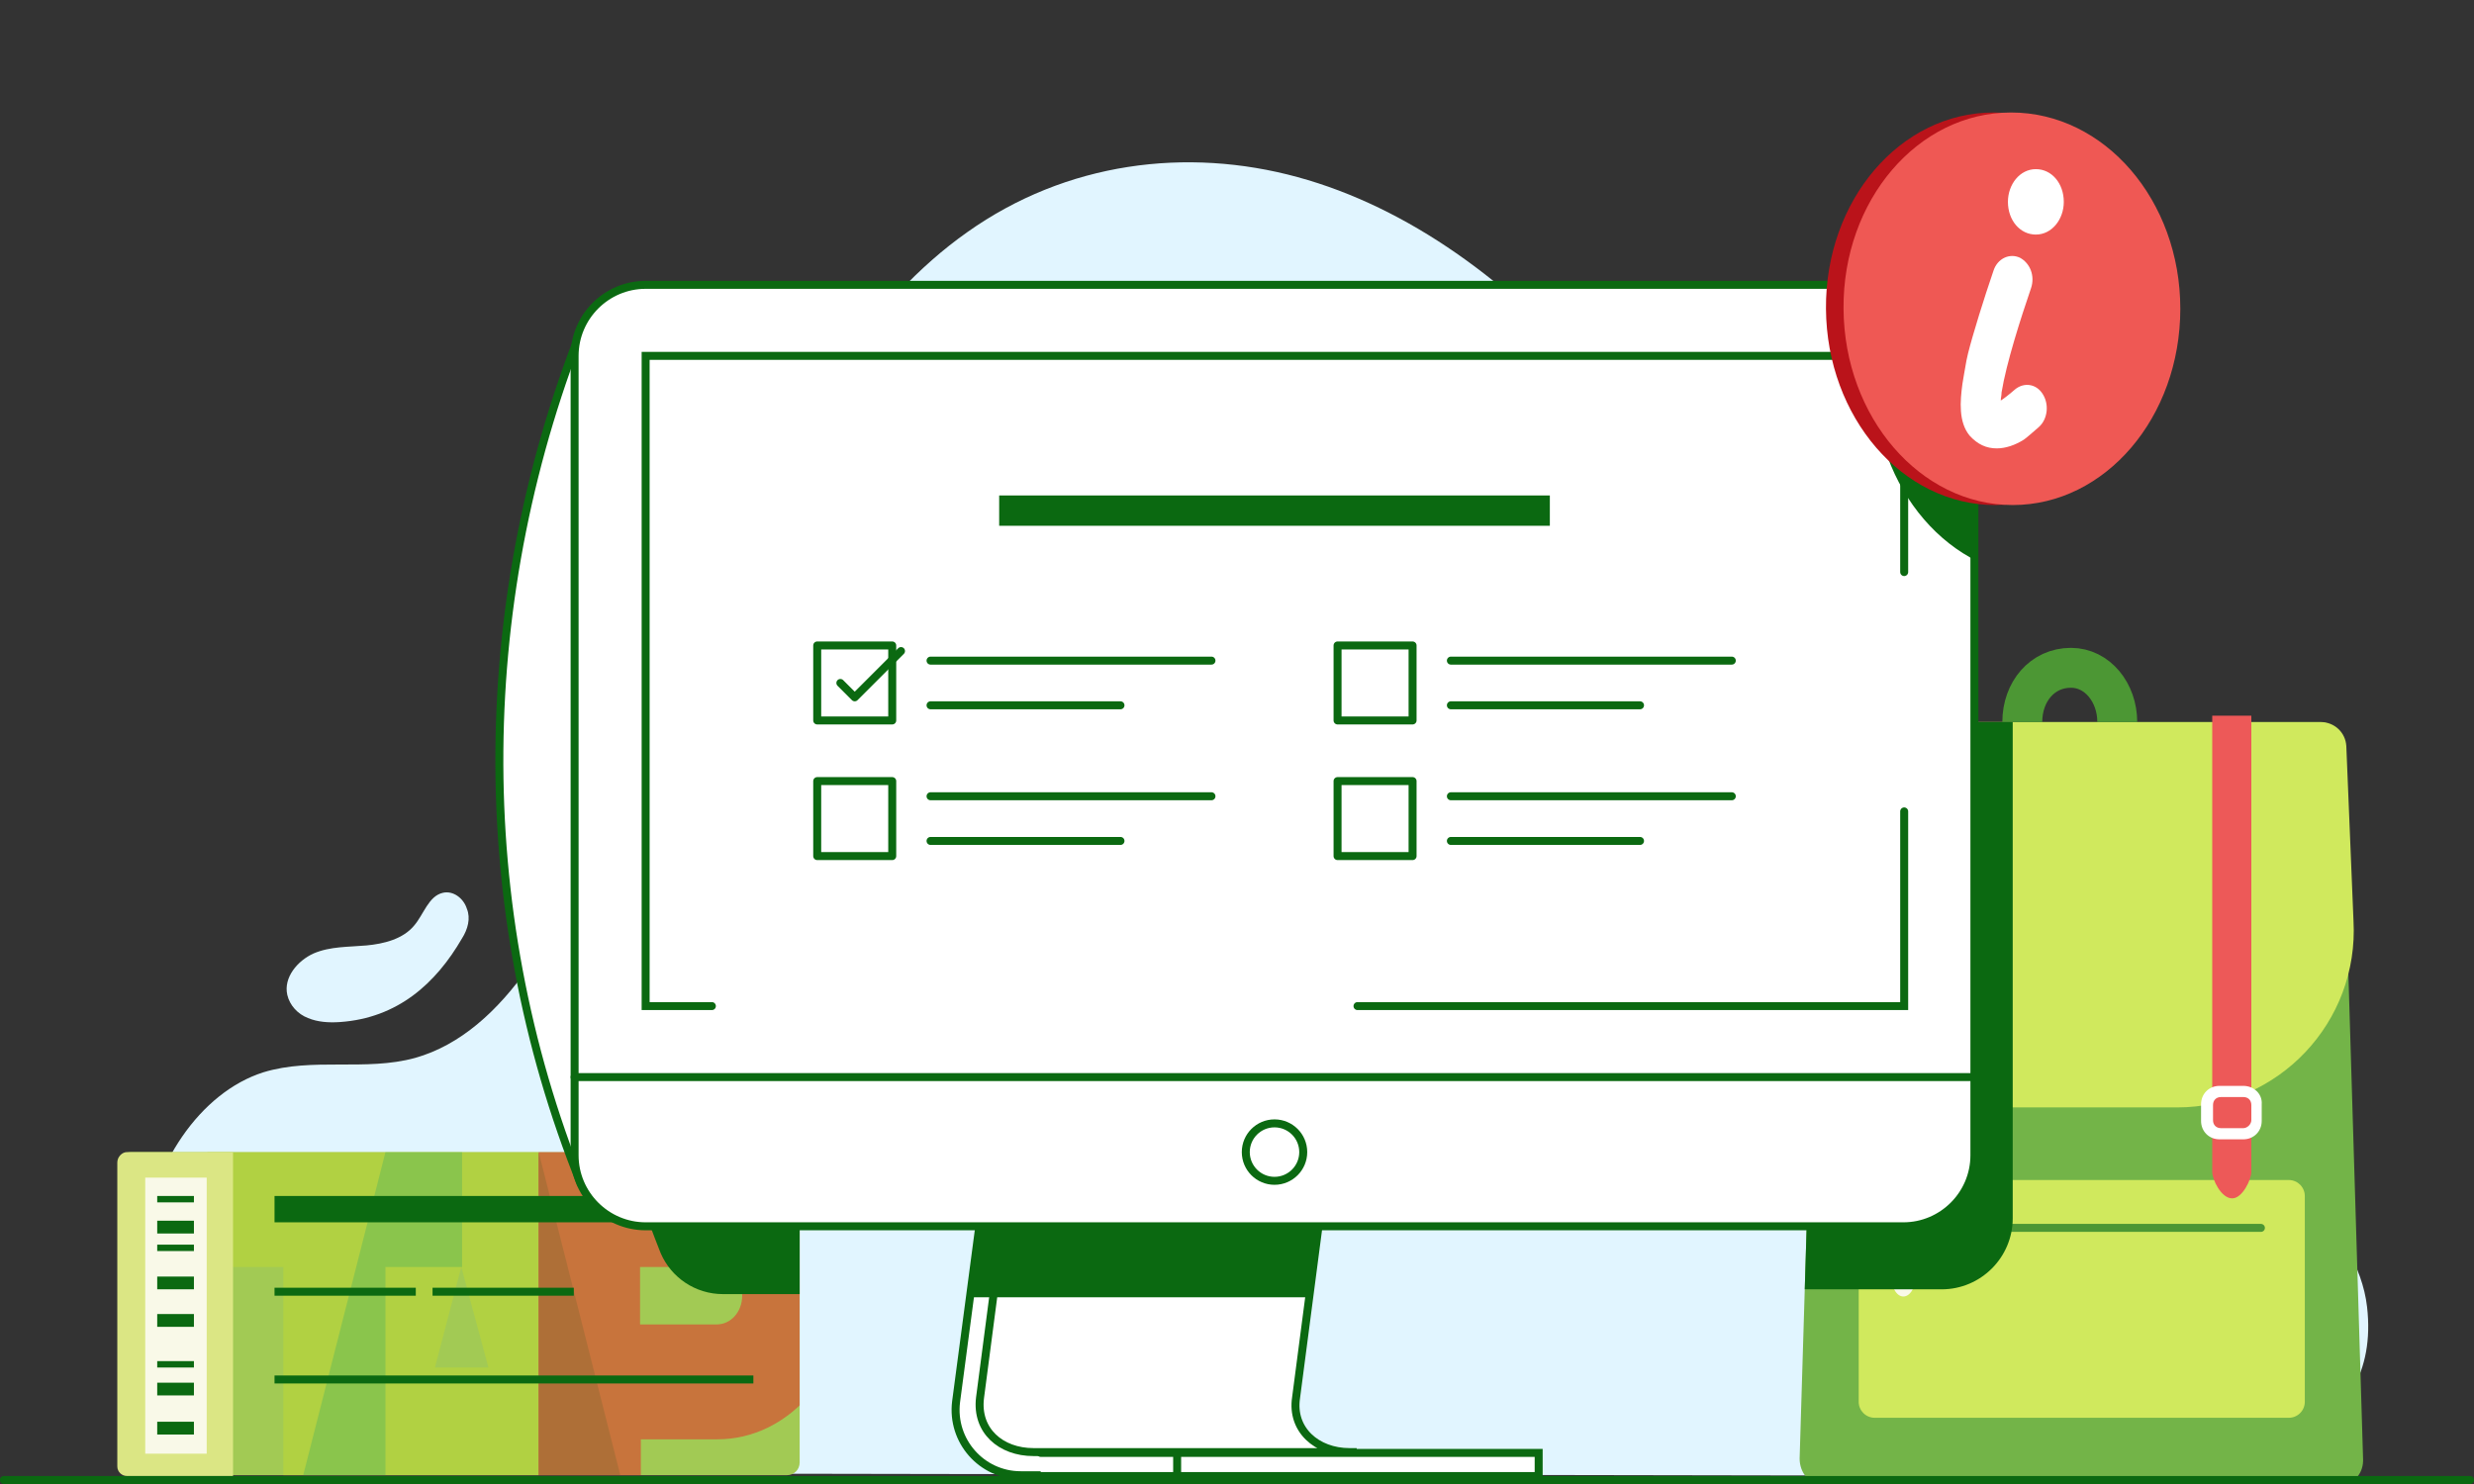 <?xml version="1.0" encoding="utf-8"?>
<!-- Generator: Adobe Illustrator 22.0.1, SVG Export Plug-In . SVG Version: 6.00 Build 0)  -->
<svg version="1.1" xmlns="http://www.w3.org/2000/svg" xmlns:xlink="http://www.w3.org/1999/xlink" x="0px" y="0px" width="310px"
	 height="186px" viewBox="0 0 310 186" style="enable-background:new 0 0 310 186;" xml:space="preserve">
<rect x="0" y="0" width="310" height="186" fill="#333333" stroke="none"/>
<style type="text/css">
	.st0{fill:none;}
	.st1{fill:#E1F5FF;}
	.st2{fill:#ED5958;}
	.st3{fill:#FDAEAF;}
	.st4{fill:#4C9734;}
	.st5{clip-path:url(#SVGID_4_);fill:#0B6911;}
	.st6{fill:#A2CA54;}
	.st7{fill:#DBE684;}
	.st8{fill:#0B6911;}
	.st9{fill:#73B448;}
	.st10{fill:#D0E95D;}
	.st11{fill:#F4FCA0;}
	.st12{clip-path:url(#SVGID_8_);fill:#0B6911;}
	.st13{fill:#BA131A;}
	.st14{fill:#EF5854;}
	.st15{opacity:0.61;fill:none;stroke:#FFFFFF;stroke-width:3.5;stroke-linecap:round;stroke-miterlimit:10;}
	.st16{fill:none;stroke:#FFFFFF;stroke-width:3.5;stroke-linecap:round;stroke-miterlimit:10;}
	.st17{fill:none;stroke:#FFFFFF;stroke-width:3.5;stroke-linecap:round;stroke-linejoin:round;stroke-miterlimit:10;}
	.st18{fill:#FFFFFF;}
	.st19{clip-path:url(#SVGID_10_);fill:#0B6911;}
	.st20{fill:none;stroke:#FDAEAF;stroke-linecap:round;stroke-miterlimit:10;}
	.st21{clip-path:url(#SVGID_12_);}
	.st22{fill:#356D4A;}
	.st23{fill:#127045;}
	.st24{fill:#E30613;}
	.st25{fill:#C8D400;}
	.st26{fill:#76B82A;}
	.st27{fill:#B70E0C;}
	.st28{fill:none;stroke:#FFFFFF;stroke-linecap:round;stroke-miterlimit:10;}
	.st29{fill:#94CE28;}
	.st30{fill:#FFFFFF;stroke:#0B6911;stroke-miterlimit:10;}
	.st31{fill:#FFFFFF;stroke:#0B6911;stroke-linecap:round;stroke-miterlimit:10;}
	.st32{fill:none;stroke:#4C9734;stroke-width:0.251;stroke-linecap:round;stroke-miterlimit:10;}
	.st33{clip-path:url(#SVGID_14_);fill:#0B6911;}
	.st34{fill:#ED1D24;}
	.st35{clip-path:url(#SVGID_16_);}
	.st36{clip-path:url(#SVGID_18_);fill:#0B6911;}
	.st37{fill:#F9F9E8;}
	.st38{clip-path:url(#SVGID_20_);fill:#0B6911;}
	.st39{opacity:0.61;fill:none;stroke:#FFFFFF;stroke-width:4;stroke-linecap:round;stroke-miterlimit:10;}
	.st40{fill:#FFFFFF;stroke:#FFFFFF;stroke-width:2.863;stroke-linecap:round;stroke-linejoin:round;stroke-miterlimit:10;}
	.st41{fill:none;stroke:#FFFFFF;stroke-width:2.863;stroke-linecap:round;stroke-linejoin:round;stroke-miterlimit:10;}
	.st42{opacity:0.5;}
	.st43{clip-path:url(#SVGID_22_);}
	.st44{fill:#BFD730;}
	.st45{fill-rule:evenodd;clip-rule:evenodd;fill:#ED1D24;}
	.st46{fill-rule:evenodd;clip-rule:evenodd;fill:#72BF44;}
	.st47{fill-rule:evenodd;clip-rule:evenodd;fill:#BA131A;}
	.st48{fill:none;stroke:#0B6911;stroke-miterlimit:10;}
	.st49{clip-path:url(#SVGID_24_);}
	.st50{fill:none;stroke:#4C9734;stroke-linecap:round;stroke-miterlimit:10;}
	.st51{fill:none;stroke:#4C9734;stroke-width:5;stroke-miterlimit:10;}
	.st52{clip-path:url(#SVGID_26_);fill:#0B6911;}
	.st53{fill:none;stroke:#0B6911;stroke-linecap:round;stroke-miterlimit:10;}
	.st54{clip-path:url(#SVGID_28_);fill:#0B6911;}
	.st55{fill:none;stroke:#0B6911;stroke-linecap:round;stroke-linejoin:round;stroke-miterlimit:10;}
	.st56{clip-path:url(#SVGID_30_);}
	.st57{fill:#5AA5FB;}
	.st58{fill:none;stroke:#ED5958;stroke-linecap:round;stroke-linejoin:round;stroke-miterlimit:10;}
	.st59{fill:none;stroke:#A2CA54;stroke-linecap:round;stroke-linejoin:round;stroke-miterlimit:10;}
	.st60{clip-path:url(#SVGID_32_);fill:#0B6911;}
	.st61{fill:#136818;}
	.st62{fill:#0B6911;stroke:#0B6911;stroke-linecap:round;stroke-miterlimit:10;}
	.st63{clip-path:url(#SVGID_34_);fill:#0B6911;}
	.st64{fill:#FFFFFF;stroke:#FFFFFF;stroke-width:3.63;stroke-linecap:round;stroke-linejoin:round;stroke-miterlimit:10;}
	.st65{fill:none;stroke:#FFFFFF;stroke-width:3.63;stroke-linecap:round;stroke-linejoin:round;stroke-miterlimit:10;}
	.st66{fill:none;stroke:#ED5958;stroke-width:3.63;stroke-linecap:round;stroke-linejoin:round;stroke-miterlimit:10;}
	.st67{fill:none;stroke:#ED5958;stroke-width:2.42;stroke-linecap:round;stroke-linejoin:round;stroke-miterlimit:10;}
	.st68{clip-path:url(#SVGID_36_);fill:#0B6911;}
	.st69{clip-path:url(#SVGID_38_);}
	.st70{clip-path:url(#SVGID_40_);}
	.st71{fill:none;stroke:#73B448;stroke-linecap:round;stroke-linejoin:round;stroke-miterlimit:10;}
	.st72{clip-path:url(#SVGID_42_);}
	.st73{clip-path:url(#SVGID_44_);fill:#0B6911;}
	.st74{opacity:0.35;fill:#0B6911;}
	.st75{clip-path:url(#SVGID_46_);}
	.st76{fill-rule:evenodd;clip-rule:evenodd;fill:#FDAEAF;}
	.st77{fill-rule:evenodd;clip-rule:evenodd;fill:#73B448;}
	.st78{fill-rule:evenodd;clip-rule:evenodd;fill:#ED5958;}
	.st79{fill:none;stroke:#4C9734;stroke-width:0.185;stroke-linecap:round;stroke-miterlimit:10;}
	.st80{clip-path:url(#SVGID_48_);fill:#0B6911;}
	.st81{clip-path:url(#SVGID_50_);fill:#0B6911;}
	.st82{clip-path:url(#SVGID_52_);fill:#0B6911;}
	.st83{clip-path:url(#SVGID_56_);}
	.st84{fill:none;stroke:#0B6911;stroke-width:0.755;stroke-miterlimit:10;}
	.st85{clip-path:url(#SVGID_60_);fill:#0B6911;}
	.st86{fill:#FFFFFF;stroke:#FFFFFF;stroke-width:3;stroke-linecap:round;stroke-linejoin:round;stroke-miterlimit:10;}
	.st87{fill:none;stroke:#FFFFFF;stroke-width:3;stroke-linecap:round;stroke-linejoin:round;stroke-miterlimit:10;}
	.st88{fill:none;stroke:#ED5958;stroke-width:3;stroke-linecap:round;stroke-linejoin:round;stroke-miterlimit:10;}
	.st89{fill:none;stroke:#ED5958;stroke-width:2;stroke-linecap:round;stroke-linejoin:round;stroke-miterlimit:10;}
	.st90{clip-path:url(#SVGID_62_);}
	.st91{fill:none;stroke:#0B6911;stroke-width:0.691;stroke-miterlimit:10;}
	.st92{clip-path:url(#SVGID_64_);}
	.st93{clip-path:url(#SVGID_66_);fill:#0B6911;}
	.st94{clip-path:url(#SVGID_68_);}
	.st95{clip-path:url(#SVGID_70_);}
	.st96{clip-path:url(#SVGID_72_);fill:#0B6911;}
	.st97{fill:none;stroke:#FFFFFF;stroke-width:4.68;stroke-linecap:round;stroke-linejoin:round;stroke-miterlimit:10;}
	.st98{clip-path:url(#SVGID_74_);fill:#0B6911;}
	.st99{clip-path:url(#SVGID_78_);}
	.st100{clip-path:url(#SVGID_82_);fill:#0B6911;}
	.st101{fill:none;stroke:#FFFFFF;stroke-width:4;stroke-linecap:round;stroke-linejoin:round;stroke-miterlimit:10;}
	.st102{fill:#FAADAF;}
	.st103{fill:#EA5A5C;}
	.st104{fill:none;stroke:#ED5958;stroke-width:3;stroke-linecap:round;stroke-miterlimit:10;}
	.st105{fill:none;stroke:#ED5958;stroke-miterlimit:10;}
	.st106{clip-path:url(#SVGID_84_);fill:#0B6911;}
	.st107{clip-path:url(#SVGID_86_);}
	.st108{fill:none;stroke:#75B24E;stroke-width:0.87;stroke-linecap:round;stroke-miterlimit:10;}
	.st109{fill:#CFE667;}
	.st110{fill:#F3FAA4;}
	.st111{fill:none;stroke:#4F953A;stroke-width:0.468;stroke-linecap:round;stroke-miterlimit:10;}
	.st112{fill:#4F953A;}
	.st113{fill:#75B24E;}
	.st114{clip-path:url(#SVGID_88_);fill:#136818;}
	.st115{clip-path:url(#SVGID_90_);fill:#0B6911;}
	.st116{fill:none;stroke:#73B448;stroke-linecap:round;stroke-miterlimit:10;}
	.st117{clip-path:url(#SVGID_94_);}
	.st118{fill:none;stroke:#0B6911;stroke-width:3;stroke-linecap:round;stroke-miterlimit:10;}
	.st119{clip-path:url(#SVGID_96_);}
	.st120{clip-path:url(#SVGID_98_);fill:#0B6911;}
	.st121{fill:none;stroke:#A2CA54;stroke-linecap:round;stroke-miterlimit:10;}
	.st122{clip-path:url(#SVGID_100_);fill:#0B6911;}
	.st123{fill:none;stroke:#DBE684;stroke-width:0.75;stroke-linecap:round;stroke-miterlimit:10;}
	.st124{fill:none;stroke:#DBE684;stroke-width:0.75;stroke-linecap:round;stroke-miterlimit:10;stroke-dasharray:2.993,2.993;}
	.st125{clip-path:url(#SVGID_102_);fill:#0B6911;}
	.st126{fill:none;stroke:#FFFFFF;stroke-width:3;stroke-linecap:round;stroke-miterlimit:10;}
	.st127{fill:#0B6911;stroke:#0B6911;stroke-miterlimit:10;}
	.st128{clip-path:url(#SVGID_104_);fill:#0B6911;}
	.st129{clip-path:url(#SVGID_106_);fill:#0B6911;}
	.st130{fill:none;stroke:#ED5958;stroke-linecap:round;stroke-miterlimit:10;}
	.st131{clip-path:url(#SVGID_108_);fill:#0B6911;}
	.st132{clip-path:url(#SVGID_110_);fill:#0B6911;}
	.st133{clip-path:url(#SVGID_112_);fill:#0B6911;}
	.st134{clip-path:url(#SVGID_114_);}
	.st135{clip-path:url(#SVGID_118_);fill:#0B6911;}
	.st136{fill:none;stroke:#BA131A;stroke-linecap:round;stroke-miterlimit:10;}
	.st137{clip-path:url(#SVGID_120_);fill:#0B6911;}
	.st138{clip-path:url(#SVGID_122_);fill:#0B6911;}
	.st139{fill:#CFEA51;}
	.st140{fill:#FFADAD;}
	.st141{fill:#71B440;}
	.st142{clip-path:url(#SVGID_124_);fill:#0B6911;}
	.st143{fill:#E1F4FD;}
	.st144{clip-path:url(#SVGID_126_);fill:#0B6911;}
	.st145{fill:none;stroke:#0B6911;stroke-width:1.079;stroke-linecap:round;stroke-miterlimit:10;}
	.st146{fill:#FFFFFF;stroke:#0B6911;stroke-width:1;stroke-linecap:round;stroke-miterlimit:10;}
	.st147{opacity:0.4;fill:#94CE28;enable-background:new    ;}
	.st148{opacity:0.5;fill:#94CE28;enable-background:new    ;}
	.st149{opacity:0.6;fill:#94CE28;enable-background:new    ;}
	.st150{fill:#FFFFFF;stroke:#ED5958;stroke-width:0.75;stroke-miterlimit:10;}
	.st151{fill:#FFAEAE;}
	.st152{clip-path:url(#SVGID_128_);fill:#0B6911;}
	.st153{fill:#3B7F0E;}
	.st154{fill:none;stroke:#D0E95D;stroke-linecap:round;stroke-miterlimit:10;}
	.st155{fill:none;stroke:#D0E95D;stroke-linecap:round;stroke-linejoin:round;stroke-miterlimit:10;}
	.st156{clip-path:url(#SVGID_130_);fill:#0B6911;}
	.st157{clip-path:url(#SVGID_132_);fill:#0B6911;}
	.st158{clip-path:url(#SVGID_134_);}
	.st159{fill:none;stroke:#36353E;stroke-width:1.847;stroke-linecap:round;stroke-miterlimit:10;}
	.st160{fill:none;stroke:#36353E;stroke-width:1.231;stroke-linecap:round;stroke-miterlimit:10;}
	.st161{fill:#36353E;}
	.st162{fill:none;stroke:#36353E;stroke-width:3.078;stroke-linecap:round;stroke-miterlimit:10;}
	.st163{fill:#5A5A65;}
	.st164{fill:none;stroke:#36353E;stroke-width:0.491;stroke-linecap:round;stroke-miterlimit:10;}
	.st165{fill:none;stroke:#A2CA54;stroke-width:2;stroke-miterlimit:10;}
	.st166{fill:none;stroke:#F9F9E8;stroke-linecap:round;stroke-miterlimit:10;}
	.st167{fill:#FFFFFF;stroke:#0B6911;stroke-width:0.939;stroke-linecap:round;stroke-miterlimit:10;}
	.st168{fill:none;stroke:#FDAEAF;stroke-miterlimit:10;}
	.st169{fill:#FC7575;}
	.st170{fill:#D13D3D;}
	.st171{fill:none;stroke:#FDAEAF;stroke-width:5;stroke-miterlimit:10;}
	.st172{fill:none;stroke:#FFFFFF;stroke-miterlimit:10;}
	.st173{fill:#A2C85B;}
	.st174{fill:none;stroke:#4F953A;stroke-linecap:round;stroke-miterlimit:10;}
	.st175{clip-path:url(#SVGID_138_);}
	.st176{fill:none;stroke:#36353E;stroke-width:3.759;stroke-linecap:round;stroke-miterlimit:10;}
	.st177{fill:none;stroke:#36353E;stroke-width:2.506;stroke-linecap:round;stroke-miterlimit:10;}
	.st178{fill:none;stroke:#36353E;stroke-width:6.265;stroke-linecap:round;stroke-miterlimit:10;}
	.st179{fill:none;stroke:#36353E;stroke-linecap:round;stroke-miterlimit:10;}
	.st180{fill:none;stroke:#ED5958;stroke-width:0.75;stroke-miterlimit:10;}
	.st181{clip-path:url(#SVGID_140_);fill:#0B6911;}
	.st182{clip-path:url(#SVGID_142_);fill:#0B6911;}
	.st183{fill:none;stroke:#D0E95D;stroke-width:2;stroke-linecap:round;stroke-miterlimit:10;}
	.st184{fill:none;stroke:#73B448;stroke-width:3;stroke-linecap:square;stroke-miterlimit:10;}
	.st185{clip-path:url(#SVGID_144_);fill:#0B6911;}
	.st186{clip-path:url(#SVGID_146_);fill:#0B6911;}
	.st187{clip-path:url(#SVGID_148_);fill:#0B6911;}
	.st188{fill:none;stroke:#73B448;stroke-miterlimit:10;}
	.st189{clip-path:url(#SVGID_150_);fill:#0B6911;}
	.st190{clip-path:url(#SVGID_152_);fill:#0B6911;}
	.st191{clip-path:url(#SVGID_154_);fill:#0B6911;}
	.st192{clip-path:url(#SVGID_156_);fill:#0B6911;}
	.st193{clip-path:url(#SVGID_158_);}
	.st194{clip-path:url(#SVGID_160_);fill:#FFFFFF;}
	.st195{clip-path:url(#SVGID_160_);fill-rule:evenodd;clip-rule:evenodd;fill:#FFFFFF;}
	.st196{clip-path:url(#SVGID_162_);fill:#0B6911;}
	.st197{fill:#43619C;}
	.st198{clip-path:url(#SVGID_164_);fill:#0B6911;}
	.st199{fill:#0B6911;stroke:#0B6911;stroke-linecap:round;stroke-linejoin:round;stroke-miterlimit:10;}
	.st200{fill:#FFFFFF;stroke:#0B6911;stroke-linecap:round;stroke-linejoin:round;stroke-miterlimit:10;}
	.st201{fill:#73B448;stroke:#73B448;stroke-linecap:round;stroke-linejoin:round;stroke-miterlimit:10;}
	.st202{clip-path:url(#SVGID_166_);fill:#0B6911;}
	.st203{fill:#FFFFFF;stroke:#FFFFFF;stroke-linecap:round;stroke-linejoin:round;stroke-miterlimit:10;}
	.st204{fill:#56BA22;}
	.st205{fill:#B52025;}
	.st206{fill:#ED1C24;}
	.st207{fill:#BA141A;}
	.st208{fill:#FFFFFF;stroke:#0B6911;stroke-width:0.952;stroke-linecap:round;stroke-linejoin:round;stroke-miterlimit:10;}
	.st209{fill:none;stroke:#0B6911;stroke-width:1.904;stroke-linecap:round;stroke-miterlimit:10;}
	.st210{fill:none;stroke:#0B6911;stroke-width:1.904;stroke-linecap:round;stroke-miterlimit:10;stroke-dasharray:3.769,6.595;}
	.st211{clip-path:url(#SVGID_168_);fill:#0B6911;}
	.st212{fill:none;stroke:#0B6911;stroke-linecap:round;stroke-miterlimit:10;stroke-dasharray:3.892,4.865;}
	.st213{fill:#B71721;}
	.st214{fill:#EC5958;}
	.st215{fill:none;stroke:#0B6911;stroke-width:0.25;stroke-linecap:round;stroke-miterlimit:10;}
	.st216{clip-path:url(#SVGID_170_);}
	.st217{clip-path:url(#SVGID_172_);}
	.st218{clip-path:url(#SVGID_174_);}
	.st219{clip-path:url(#SVGID_176_);}
	.st220{clip-path:url(#SVGID_178_);}
	.st221{clip-path:url(#SVGID_180_);}
	.st222{clip-path:url(#SVGID_182_);}
	.st223{clip-path:url(#SVGID_184_);}
	.st224{clip-path:url(#SVGID_186_);}
	.st225{clip-path:url(#SVGID_188_);}
	.st226{clip-path:url(#SVGID_190_);fill:#0B6911;}
	.st227{clip-path:url(#SVGID_192_);fill:#BA131A;}
	.st228{clip-path:url(#SVGID_194_);fill:#0B6911;}
	.st229{clip-path:url(#SVGID_196_);fill:#BA131A;}
	.st230{clip-path:url(#SVGID_198_);fill:#0B6911;}
	.st231{clip-path:url(#SVGID_200_);}
	.st232{clip-path:url(#SVGID_202_);}
	.st233{clip-path:url(#SVGID_204_);fill:#0B6911;}
	.st234{clip-path:url(#SVGID_206_);}
	.st235{fill:none;stroke:#0B6911;stroke-width:0.994;stroke-linecap:round;stroke-miterlimit:10;}
	.st236{fill:none;stroke:#F9F9E8;stroke-width:0.994;stroke-linecap:round;stroke-miterlimit:10;}
	.st237{fill:#FFFFFD;}
	.st238{clip-path:url(#SVGID_208_);fill:#0B6911;}
	.st239{clip-path:url(#SVGID_210_);}
	.st240{fill:none;stroke:#0B6911;stroke-width:1.34;stroke-linecap:round;stroke-miterlimit:10;}
	.st241{fill:none;stroke:#FFFFFF;stroke-width:1.34;stroke-linecap:round;stroke-miterlimit:10;}
	.st242{clip-path:url(#SVGID_210_);fill:#0B6911;}
	.st243{fill:#FCFCFC;}
	.st244{fill:none;stroke:#0B6911;stroke-width:1.33;stroke-miterlimit:10;}
	.st245{clip-path:url(#SVGID_212_);}
	.st246{fill:none;stroke:#BA131A;stroke-width:1.16;stroke-linecap:round;stroke-miterlimit:10;}
	.st247{fill:none;stroke:#FFFFFF;stroke-width:1.035;stroke-miterlimit:10;}
	.st248{clip-path:url(#SVGID_214_);}
	.st249{clip-path:url(#SVGID_216_);}
	.st250{fill:none;stroke:#0B6911;stroke-width:0.715;stroke-linecap:round;stroke-miterlimit:10;}
	.st251{fill:none;stroke:#F9F9E8;stroke-width:0.715;stroke-linecap:round;stroke-miterlimit:10;}
	.st252{clip-path:url(#SVGID_218_);}
	.st253{clip-path:url(#SVGID_220_);fill:#0B6911;}
	.st254{clip-path:url(#SVGID_222_);fill:#0B6911;}
	.st255{fill:none;stroke:#FFFFFF;stroke-width:4.5;stroke-linecap:round;stroke-linejoin:round;stroke-miterlimit:10;}
	.st256{clip-path:url(#SVGID_224_);fill:#0B6911;}
	.st257{clip-path:url(#SVGID_226_);}
	.st258{clip-path:url(#SVGID_228_);fill:#0B6911;}
	.st259{fill:none;stroke:#4C9734;stroke-width:0.553;stroke-linecap:round;stroke-miterlimit:10;}
	.st260{clip-path:url(#SVGID_230_);fill:#0B6911;}
	.st261{fill:#FFFFFF;stroke:#FFFFFF;stroke-width:3.478;stroke-linecap:round;stroke-linejoin:round;stroke-miterlimit:10;}
	.st262{fill:#DFF4FF;}
	.st263{fill:#006A05;}
	.st264{fill:#A0CB4B;}
	.st265{fill:#EE5854;}
	.st266{fill:#F3FC9A;}
	.st267{fill:none;stroke:#49972D;stroke-width:0.5;stroke-linecap:round;stroke-miterlimit:10;}
	.st268{fill:#DAE67E;}
	.st269{fill:none;stroke:#49972D;stroke-linecap:round;stroke-miterlimit:10;}
	.st270{fill:#49972D;}
	.st271{fill:#BB0E0F;}
	.st272{clip-path:url(#SVGID_234_);fill:#006A05;}
	.st273{fill:none;stroke:#006A05;stroke-linecap:round;stroke-miterlimit:10;}
	.st274{fill:#FFFFFF;stroke:#006A05;stroke-linecap:round;stroke-miterlimit:10;}
	.st275{fill:#FFFFFF;stroke:#006A05;stroke-width:0.89;stroke-linecap:round;stroke-miterlimit:10;}
	
		.st276{fill:none;stroke:#4C9734;stroke-linecap:round;stroke-linejoin:round;stroke-miterlimit:10;stroke-dasharray:1.627,4.067;}
	.st277{clip-path:url(#SVGID_236_);fill:#0B6911;}
	.st278{clip-path:url(#SVGID_240_);}
	.st279{clip-path:url(#SVGID_242_);}
	
		.st280{fill:none;stroke:#4C9734;stroke-width:0.5;stroke-linecap:round;stroke-linejoin:round;stroke-miterlimit:10;stroke-dasharray:1.627,4.067;}
	.st281{clip-path:url(#SVGID_246_);}
	.st282{fill:none;stroke:#0B6911;stroke-width:0.5;stroke-linecap:round;stroke-miterlimit:10;}
	.st283{clip-path:url(#SVGID_246_);fill:#4C9734;}
	.st284{clip-path:url(#SVGID_248_);}
	.st285{clip-path:url(#SVGID_250_);}
	.st286{clip-path:url(#SVGID_252_);}
	.st287{clip-path:url(#SVGID_254_);}
	.st288{clip-path:url(#SVGID_256_);}
	.st289{clip-path:url(#SVGID_258_);fill:#0B6911;}
	.st290{clip-path:url(#SVGID_260_);}
	.st291{clip-path:url(#SVGID_262_);fill:#0B6911;}
	.st292{clip-path:url(#SVGID_264_);fill:#0B6911;}
	.st293{clip-path:url(#SVGID_266_);}
	.st294{clip-path:url(#SVGID_268_);fill:#0B6911;}
	.st295{clip-path:url(#SVGID_270_);}
	.st296{fill-rule:evenodd;clip-rule:evenodd;fill:#ED1C24;}
	.st297{fill-rule:evenodd;clip-rule:evenodd;fill:#46A41A;}
	.st298{fill-rule:evenodd;clip-rule:evenodd;fill:#BA141A;}
	.st299{clip-path:url(#SVGID_272_);fill:#0B6911;}
	.st300{clip-path:url(#SVGID_274_);fill:#0B6911;}
	.st301{clip-path:url(#SVGID_276_);fill:#0B6911;}
	.st302{clip-path:url(#SVGID_278_);}
	.st303{clip-path:url(#SVGID_280_);}
	.st304{clip-path:url(#SVGID_282_);}
	.st305{clip-path:url(#SVGID_284_);}
	.st306{fill:#FDAEAF;stroke:#ED5A58;stroke-width:2;stroke-linecap:round;stroke-linejoin:round;stroke-miterlimit:10;}
	.st307{clip-path:url(#SVGID_286_);}
	.st308{clip-path:url(#SVGID_288_);fill:#0B6911;}
	.st309{clip-path:url(#SVGID_290_);}
	.st310{clip-path:url(#SVGID_292_);}
	.st311{clip-path:url(#SVGID_294_);fill:#FFFFFF;}
	.st312{clip-path:url(#SVGID_294_);fill-rule:evenodd;clip-rule:evenodd;fill:#FFFFFF;}
	.st313{fill:none;stroke:#4C9734;stroke-width:0.926;stroke-linecap:round;stroke-linejoin:round;stroke-miterlimit:10;}
	.st314{fill:none;stroke:#4C9734;stroke-linecap:round;stroke-linejoin:round;stroke-miterlimit:10;}
	.st315{clip-path:url(#SVGID_296_);}
	.st316{clip-path:url(#SVGID_298_);fill:#0B6911;}
	.st317{fill:none;stroke:#FDAEAF;stroke-linecap:round;stroke-linejoin:round;stroke-miterlimit:10;}
	.st318{clip-path:url(#SVGID_300_);fill:#0B6911;}
	.st319{clip-path:url(#SVGID_302_);}
	.st320{clip-path:url(#SVGID_306_);fill:#0B6911;}
	.st321{clip-path:url(#SVGID_308_);}
	.st322{clip-path:url(#SVGID_310_);fill:#0B6911;}
	.st323{clip-path:url(#SVGID_312_);}
	.st324{clip-path:url(#SVGID_314_);fill:#0B6911;}
	.st325{clip-path:url(#SVGID_316_);fill:#0B6911;}
	.st326{clip-path:url(#SVGID_318_);fill:#0B6911;}
	.st327{clip-path:url(#SVGID_320_);fill:#0B6911;}
	.st328{clip-path:url(#SVGID_324_);}
	.st329{clip-path:url(#SVGID_330_);}
	.st330{clip-path:url(#SVGID_336_);}
	.st331{clip-path:url(#SVGID_340_);}
	.st332{fill:none;stroke:#0B6911;stroke-width:2;stroke-linecap:round;stroke-miterlimit:10;}
	.st333{clip-path:url(#SVGID_342_);fill:#0B6911;}
	.st334{fill:#0B6911;stroke:#0B6911;stroke-width:0.5;stroke-miterlimit:10;}
	.st335{fill:none;stroke:#0B6911;stroke-width:0.5;stroke-miterlimit:10;}
	.st336{clip-path:url(#SVGID_344_);}
	.st337{clip-path:url(#SVGID_346_);fill:#0B6911;}
	.st338{fill:#202C36;}
	.st339{fill:#1E2F33;}
	.st340{fill:#81BC42;}
	.st341{clip-path:url(#SVGID_348_);fill:#0B6911;}
	.st342{clip-path:url(#SVGID_350_);}
	.st343{clip-path:url(#SVGID_352_);}
	.st344{clip-path:url(#SVGID_354_);}
	.st345{clip-path:url(#SVGID_358_);}
	.st346{clip-path:url(#SVGID_360_);fill:#0B6911;}
	.st347{clip-path:url(#SVGID_362_);}
	.st348{clip-path:url(#SVGID_364_);fill:#0B6911;}
	.st349{clip-path:url(#SVGID_366_);fill:#0B6911;}
	.st350{clip-path:url(#SVGID_368_);fill:#0B6911;}
	.st351{fill:none;stroke:#73B448;stroke-width:2;stroke-linecap:round;stroke-miterlimit:10;}
	.st352{fill:none;stroke:#73B448;stroke-width:2;stroke-miterlimit:10;}
	.st353{fill:#FFFFFF;stroke:#0B6911;stroke-width:1.032;stroke-linecap:round;stroke-linejoin:round;stroke-miterlimit:10;}
	.st354{fill:none;stroke:#0B6911;stroke-width:0.926;stroke-linecap:round;stroke-linejoin:round;stroke-miterlimit:10;}
	.st355{clip-path:url(#SVGID_370_);}
	.st356{clip-path:url(#SVGID_372_);}
	.st357{clip-path:url(#SVGID_374_);}
	.st358{clip-path:url(#SVGID_376_);}
	.st359{clip-path:url(#SVGID_378_);}
	.st360{clip-path:url(#SVGID_380_);}
	.st361{clip-path:url(#SVGID_382_);}
	.st362{clip-path:url(#SVGID_384_);}
	.st363{clip-path:url(#SVGID_386_);}
	.st364{clip-path:url(#SVGID_388_);}
	.st365{clip-path:url(#SVGID_390_);fill:#0B6911;}
	.st366{fill:none;stroke:#F4FCA0;stroke-miterlimit:10;}
	.st367{fill:none;stroke:#F9F9E8;stroke-miterlimit:10;}
	.st368{clip-path:url(#SVGID_392_);fill:#0B6911;}
	.st369{fill:#FFFFFF;stroke:#0B6911;stroke-linejoin:round;stroke-miterlimit:10;}
	.st370{fill:#0B6911;stroke:#0B6911;stroke-linejoin:round;stroke-miterlimit:10;}
	.st371{clip-path:url(#SVGID_394_);}
	.st372{clip-path:url(#SVGID_396_);}
	.st373{clip-path:url(#SVGID_398_);fill:#0B6911;}
	.st374{clip-path:url(#SVGID_400_);}
	.st375{clip-path:url(#SVGID_402_);fill:#BA131A;}
	.st376{clip-path:url(#SVGID_404_);}
	.st377{clip-path:url(#SVGID_406_);fill:#A2CA54;}
	.st378{fill:#ED5958;stroke:#ED5958;stroke-width:0.5;stroke-miterlimit:10;}
	.st379{fill:none;stroke:#ED5958;stroke-width:0.5;stroke-miterlimit:10;}
	.st380{clip-path:url(#SVGID_408_);}
	.st381{clip-path:url(#SVGID_410_);fill:#0B6911;}
	.st382{clip-path:url(#SVGID_412_);fill:#0B6911;}
	.st383{clip-path:url(#SVGID_414_);}
	.st384{clip-path:url(#SVGID_416_);}
	.st385{clip-path:url(#SVGID_418_);}
	.st386{clip-path:url(#SVGID_420_);}
	.st387{clip-path:url(#SVGID_422_);fill:#0B6911;}
	.st388{clip-path:url(#SVGID_424_);}
	.st389{clip-path:url(#SVGID_426_);fill:#0B6911;}
	.st390{clip-path:url(#SVGID_428_);}
	.st391{clip-path:url(#SVGID_432_);}
	.st392{clip-path:url(#SVGID_436_);}
	.st393{clip-path:url(#SVGID_438_);}
	.st394{clip-path:url(#SVGID_440_);}
	.st395{clip-path:url(#SVGID_442_);fill:#0B6911;}
	.st396{clip-path:url(#SVGID_444_);fill:#0B6911;}
	.st397{clip-path:url(#SVGID_446_);}
	.st398{clip-path:url(#SVGID_448_);}
	.st399{fill:none;stroke:#49972D;stroke-width:0.251;stroke-linecap:round;stroke-miterlimit:10;}
	.st400{clip-path:url(#SVGID_450_);fill:#A2CA54;}
	.st401{fill:#0B6910;}
	.st402{fill:#FFFFFF;stroke:#ED5958;stroke-linecap:round;stroke-miterlimit:10;}
	.st403{fill:#0B6911;stroke:#006A05;stroke-linecap:round;stroke-miterlimit:10;}
	.st404{clip-path:url(#SVGID_458_);fill:#0B6911;}
	.st405{clip-path:url(#SVGID_460_);fill:#0B6911;}
	.st406{display:none;}
</style>
<g id="ILUSTRAÇÕES">
	<rect class="st0" width="310" height="186"/>
	<g>
		<g>
			<path class="st1" d="M268.4,185c13.1-0.2,30.1-4.7,28.2-21.2c-2.3-20.3-45.7-39.2-55.9-49.8c-13.4-13.9-28.1-51.7-40.9-66.5
				c-10.5-12.1-23.3-21.5-37.2-25.3s-29-1.9-41.4,6.9c-12.2,8.6-21.1,23.2-27.8,38.6s-11.5,18.7-17.6,34.5
				c-5.1,13.3-12.4,27.2-23.8,30.4c-6.2,1.7-12.8-0.1-19,1.8c-7.9,2.5-14.2,11.7-15.1,21.9c-0.8,10.2,6.1,23.8,13.4,28.3L268.4,185z
				"/>
		</g>
		<g>
			<path class="st1" d="M57.9,117.6c-3.3,5.7-8.1,10-15.3,10.5c-1.4,0.1-2.8,0-4-0.5c-1.3-0.5-2.3-1.6-2.6-2.9
				c-0.5-2.2,1.3-4.3,3.3-5.2c2.1-0.9,4.4-0.8,6.6-1s4.6-0.8,6-2.5c1.2-1.4,1.8-3.7,3.6-4.1c1.3-0.3,2.6,0.7,3,2
				C59,115.1,58.6,116.5,57.9,117.6"/>
		</g>
		<g>
			<path class="st6" d="M16.4,144.4h82.2c0.9,0,1.6,0.7,1.6,1.6v37.3c0,0.9-0.7,1.6-1.6,1.6H16.4c-0.9,0-1.6-0.7-1.6-1.6v-37.3
				C14.7,145.2,15.5,144.4,16.4,144.4z"/>
			<g class="st42">
				<defs>
					<path id="SVGID_21_" class="st42" d="M16.4,144.4h82.2c0.9,0,1.6,0.7,1.6,1.6v37.3c0,0.9-0.7,1.6-1.6,1.6H16.4
						c-0.9,0-1.6-0.7-1.6-1.6v-37.3C14.7,145.2,15.5,144.4,16.4,144.4z"/>
				</defs>
				<clipPath id="SVGID_2_">
					<use xlink:href="#SVGID_21_"  style="overflow:visible;"/>
				</clipPath>
				<g style="clip-path:url(#SVGID_2_);">
					<path class="st44" d="M35.5,194.7v-35.9H26v-14.4h41.5v50.3l-2.4-9H50.7l-2.4,9H35.5z M54.5,171.4h6.7l-3.4-12.6L54.5,171.4z"
						/>
					<path class="st45" d="M67.5,144.4h22.4c8.8,0,16,8,16,18c0,9.9-7.2,18-16,18h-9.6v14.4H67.5V144.4z M80.2,158.8h9.6
						c1.8,0,3.2,1.6,3.2,3.6c0,2-1.4,3.6-3.2,3.6h-9.6V158.8z"/>
					<polygon class="st46" points="35.5,194.7 48.3,194.7 48.3,158.8 57.9,158.8 57.9,144.4 48.3,144.4 					"/>
					<polygon class="st47" points="67.5,194.7 80.2,194.7 67.5,144.4 					"/>
				</g>
			</g>
			<g>
				<path class="st7" d="M14.7,145.7v38.1c0,0.7,0.6,1.2,1.2,1.2h13.3c0-14.1,0-26.7,0-40.6c-4.4,0-8.9,0-13.3,0
					C15.3,144.4,14.7,145,14.7,145.7z"/>
				<g>
					<rect x="18.2" y="147.6" class="st37" width="7.7" height="34.6"/>
					<g>
						<path class="st8" d="M19.7,171.4c1.5,0,3.1,0,4.6,0c0-0.3,0-0.5,0-0.8c-1.5,0-3.1,0-4.6,0C19.7,170.9,19.7,171.1,19.7,171.4z"
							/>
						<path class="st8" d="M19.7,156.8c1.5,0,3.1,0,4.6,0c0-0.3,0-0.5,0-0.8c-1.5,0-3.1,0-4.6,0C19.7,156.3,19.7,156.5,19.7,156.8z"
							/>
						<path class="st8" d="M19.7,150.7c1.5,0,3.1,0,4.6,0c0-0.3,0-0.5,0-0.8c-1.5,0-3.1,0-4.6,0C19.7,150.2,19.7,150.4,19.7,150.7z"
							/>
						<path class="st8" d="M19.7,174.9c1.5,0,3.1,0,4.6,0c0-0.6,0-1.1,0-1.6c-1.5,0-3.1,0-4.6,0C19.7,173.8,19.7,174.3,19.7,174.9z"
							/>
						<path class="st8" d="M19.7,166.3c1.5,0,3.1,0,4.6,0c0-0.6,0-1.1,0-1.6c-1.5,0-3.1,0-4.6,0C19.7,165.2,19.7,165.7,19.7,166.3z"
							/>
						<path class="st8" d="M19.7,161.6c1.5,0,3.1,0,4.6,0c0-0.6,0-1.1,0-1.6c-1.5,0-3.1,0-4.6,0C19.7,160.6,19.7,161.1,19.7,161.6z"
							/>
						<path class="st8" d="M19.7,154.6c1.5,0,3.1,0,4.6,0c0-0.6,0-1.1,0-1.6c-1.5,0-3.1,0-4.6,0C19.7,153.5,19.7,154,19.7,154.6z"/>
						<path class="st8" d="M19.7,179.8c1.5,0,3.1,0,4.6,0c0-0.6,0-1.1,0-1.6c-1.5,0-3.1,0-4.6,0C19.7,178.7,19.7,179.2,19.7,179.8z"
							/>
					</g>
				</g>
			</g>
			<rect x="34.4" y="149.9" class="st8" width="60" height="3.3"/>
			<g>
				<line class="st48" x1="34.4" y1="161.9" x2="52.1" y2="161.9"/>
				<line class="st48" x1="34.4" y1="172.9" x2="94.4" y2="172.9"/>
				<line class="st48" x1="54.2" y1="161.9" x2="71.9" y2="161.9"/>
			</g>
			<g>
				<defs>
					<path id="SVGID_23_" d="M16.4,144.4h82.2c0.9,0,1.6,0.7,1.6,1.6v37.3c0,0.9-0.7,1.6-1.6,1.6H16.4c-0.9,0-1.6-0.7-1.6-1.6v-37.3
						C14.7,145.2,15.5,144.4,16.4,144.4z"/>
				</defs>
				<clipPath id="SVGID_4_">
					<use xlink:href="#SVGID_23_"  style="overflow:visible;"/>
				</clipPath>
				<g style="clip-path:url(#SVGID_4_);">
					<path class="st8" d="M241.2,49.2H90.5c-3,0-5.6,1.5-7.1,3.9v0c0,0,0,0,0,0c-0.6,0.9-1,2-1.2,3.2
						c-12.2,32.3-12.3,68.2,0.4,100.3c0.1,0.2,0.1,0.3,0.2,0.5c0,0,0,0,0,0v0c1.3,3,4.3,5.1,7.8,5.1h150.7c4.7,0,8.5-3.8,8.5-8.5
						V57.7C249.7,53,245.9,49.2,241.2,49.2z"/>
				</g>
			</g>
		</g>
		<g>
			<g>
				<g>
					<path class="st9" d="M293.5,186h-65.3c-1.5,0-2.7-1.4-2.7-3.2l2.7-89.1c0-1.8,1.2-3.2,2.7-3.2h59.8c1.5,0,2.7,1.4,2.7,3.2
						l2.7,89.1C296.2,184.6,295,186,293.5,186z"/>
					<path class="st10" d="M290.8,90.5h-59.9c-1.7,0-3.1,1.3-3.2,3l-0.9,21.9c-0.7,12.7,9.3,23.4,22.1,23.4h23.9
						c12.7,0,22.8-10.7,22.1-23.4L294,93.5C293.9,91.8,292.5,90.5,290.8,90.5z"/>
				</g>
				<g>
					<path class="st10" d="M286.8,177.7h-51.9c-1.1,0-2-0.9-2-2v-25.8c0-1.1,0.9-2,2-2h51.9c1.1,0,2,0.9,2,2v25.8
						C288.8,176.8,287.9,177.7,286.8,177.7z"/>
					<line class="st50" x1="283.3" y1="153.9" x2="237.6" y2="153.9"/>
					<path class="st37" d="M238.5,162.5L238.5,162.5c-0.9,0-1.6-1.3-1.4-2.7l0.9-5.4c0.1-0.8,0.9-0.8,1.1,0l0.9,5.4
						C240.1,161.2,239.4,162.5,238.5,162.5z"/>
				</g>
				<g>
					<g>
						<g>
							<path class="st2" d="M279.7,150.2L279.7,150.2c-1.4,0-2.5-2.4-2.5-3.3V89.7h4.9v57.2C282.1,147.8,281,150.2,279.7,150.2z"/>
						</g>
						<path class="st18" d="M281.1,136.1h-3c-1.3,0-2.3,1-2.3,2.3v2.1c0,1.3,1,2.3,2.3,2.3h3c1.3,0,2.3-1,2.3-2.3v-2.1
							C283.5,137.1,282.4,136.1,281.1,136.1L281.1,136.1z M281.1,141.4h-2.8c-0.6,0-1-0.4-1-1v-1.9c0-0.6,0.4-1,1-1h2.8
							c0.6,0,1,0.4,1,1v1.9C282.1,140.9,281.6,141.4,281.1,141.4z"/>
					</g>
					<g>
						<g>
							<path class="st2" d="M242.1,150.2L242.1,150.2c-1.4,0-2.5-2.4-2.5-3.3V89.7h4.9v57.2C244.5,147.8,243.4,150.2,242.1,150.2z"
								/>
						</g>
						<path class="st18" d="M243.5,136.1h-3c-1.3,0-2.3,1-2.3,2.3v2.1c0,1.3,1,2.3,2.3,2.3h3c1.3,0,2.3-1,2.3-2.3v-2.1
							C245.9,137.1,244.8,136.1,243.5,136.1L243.5,136.1z M243.5,141.4h-2.8c-0.6,0-1-0.4-1-1v-1.9c0-0.6,0.4-1,1-1h2.8
							c0.6,0,1,0.4,1,1v1.9C244.5,140.9,244,141.4,243.5,141.4z"/>
					</g>
				</g>
				<path class="st51" d="M253.4,90.5L253.4,90.5c0-3.8,2.5-6.8,6.1-6.8c3.3,0,5.8,3.1,5.8,6.8v0"/>
			</g>
		</g>
		<g>
			<defs>
				<path id="SVGID_25_" d="M85.7,43.6h157.6c4.9,0,8.9,4,8.9,8.9v100.2c0,4.9-4,8.9-8.9,8.9H85.7c-4.9,0-8.9-4-8.9-8.9V52.6
					C76.8,47.6,80.8,43.6,85.7,43.6z"/>
			</defs>
			<clipPath id="SVGID_6_">
				<use xlink:href="#SVGID_25_"  style="overflow:visible;"/>
			</clipPath>
			<path style="clip-path:url(#SVGID_6_);fill:#0B6911;" d="M293.5,186h-65.3c-1.5,0-2.7-1.4-2.7-3.2l2.7-89.1
				c0-1.8,1.2-3.2,2.7-3.2h59.8c1.5,0,2.7,1.4,2.7,3.2l2.7,89.1C296.2,184.6,295,186,293.5,186z"/>
		</g>
		<g>
			<path class="st8" d="M309.5,186H0.5c-0.3,0-0.5-0.2-0.5-0.5s0.2-0.5,0.5-0.5h309c0.3,0,0.5,0.2,0.5,0.5S309.8,186,309.5,186z"/>
		</g>
		<g>
			<path class="st31" d="M72.8,148.4c-14-34.7-13.5-73.9,0.7-108.7"/>
			<path class="st31" d="M80.9,35.7h157.6c4.9,0,8.9,4,8.9,8.9v100.2c0,4.9-4,8.9-8.9,8.9H80.9c-4.9,0-8.9-4-8.9-8.9V44.6
				C72,39.7,76,35.7,80.9,35.7z"/>
			<polyline class="st53" points="238.6,71.7 238.6,44.6 80.9,44.6 80.9,126.1 89.2,126.1 			"/>
			<g>
				<defs>
					<path id="SVGID_27_" d="M80.9,35.7h157.6c4.9,0,8.9,4,8.9,8.9v100.2c0,4.9-4,8.9-8.9,8.9H80.9c-4.9,0-8.9-4-8.9-8.9V44.6
						C72,39.7,76,35.7,80.9,35.7z"/>
				</defs>
				<clipPath id="SVGID_8_">
					<use xlink:href="#SVGID_27_"  style="overflow:visible;"/>
				</clipPath>
				<path class="st12" d="M258,23.1c-0.4,0-0.7,0-1.1,0c-0.4,0-0.7,0-1.1,0c-11.7,0-21.1,11-21,24.6c0.1,13.6,9.6,24.6,21.2,24.6
					c0.4,0,0.7,0,1.1,0c0.4,0,0.7,0,1.1,0c11.6,0,21-11,21-24.6C279.2,34.1,269.7,23.1,258,23.1z"/>
			</g>
			<rect x="125.2" y="62.1" class="st8" width="69" height="3.8"/>
			<polyline class="st53" points="238.6,101.7 238.6,126.1 170.1,126.1 			"/>
			<line class="st53" x1="247.4" y1="135" x2="72" y2="135"/>
			<path class="st31" d="M164.5,153.8h-41.8l-2.9,21.9c-0.6,4.9,3.2,9.2,8.1,9.2h32.5L164.5,153.8z"/>
			<g>
				<path class="st31" d="M125.6,153.8l-2.8,21.4c-0.5,4.1,2.6,6.8,6.7,6.8h0.9h39.6h-0.9c-4.1,0-7.3-2.8-6.7-6.8l2.8-21.4H125.6z"
					/>
			</g>
			<polyline class="st31" points="130.4,185 192.8,185 192.8,182.1 130.4,182.1 			"/>
			<circle class="st53" cx="159.7" cy="144.4" r="3.6"/>
			<polygon class="st8" points="121.5,162.6 163.8,162.6 165.3,153.8 122.7,153.8 			"/>
			<line class="st53" x1="147.5" y1="185" x2="147.5" y2="182.1"/>
			<g>
				<g>
					<line class="st53" x1="116.6" y1="82.8" x2="151.8" y2="82.8"/>
					<line class="st53" x1="116.6" y1="88.4" x2="140.4" y2="88.4"/>
					<rect x="102.4" y="80.9" class="st55" width="9.4" height="9.4"/>
					<polyline class="st55" points="105.3,85.6 107.1,87.4 112.9,81.6 					"/>
				</g>
				<g>
					<line class="st53" x1="116.6" y1="99.8" x2="151.8" y2="99.8"/>
					<line class="st53" x1="116.6" y1="105.4" x2="140.4" y2="105.4"/>
					<rect x="102.4" y="97.9" class="st55" width="9.4" height="9.4"/>
				</g>
				<g>
					<line class="st53" x1="181.8" y1="82.8" x2="217" y2="82.8"/>
					<line class="st53" x1="181.8" y1="88.4" x2="205.5" y2="88.4"/>
					<rect x="167.6" y="80.9" class="st55" width="9.4" height="9.4"/>
				</g>
				<g>
					<line class="st53" x1="181.8" y1="99.8" x2="217" y2="99.8"/>
					<line class="st53" x1="181.8" y1="105.4" x2="205.5" y2="105.4"/>
					<rect x="167.6" y="97.9" class="st55" width="9.4" height="9.4"/>
				</g>
			</g>
		</g>
		<g>
			<g>
				<g>
					<g>
						<g>
							<path class="st13" d="M249.8,14.1c11.7,0,21.2,11,21.2,24.6s-9.4,24.6-21,24.6c-11.6,0-21.1-11-21.2-24.6
								C228.7,25.1,238.1,14.1,249.8,14.1z"/>
						</g>
					</g>
				</g>
			</g>
			<g>
				<g>
					<g>
						<path class="st14" d="M252,14.1c11.7,0,21.2,11,21.2,24.6s-9.4,24.6-21,24.6c-11.6,0-21.1-11-21.2-24.6
							C230.9,25.1,240.3,14.1,252,14.1z"/>
						<g>
							<g>
								<path class="st18" d="M245.9,48.1c-0.3,2.2-0.5,4.8,0.9,6.5c1,1.1,2.1,1.6,3.4,1.6c1.1,0,2.3-0.4,3.4-1.1
									c0.3-0.2,1.1-0.9,1.9-1.6c1.1-1,1.3-2.9,0.4-4.2v0c-0.8-1.2-2.3-1.4-3.4-0.5c-0.8,0.7-1.6,1.3-1.8,1.4c0-0.3,0.1-0.6,0.1-1
									c0.6-3.7,2.4-9.3,3.7-13.1c0.5-1.5-0.1-3.1-1.4-3.8v0c-1.3-0.6-2.8,0.1-3.3,1.6c-1.2,3.5-2.6,8-3.2,10.4l-0.2,0.9
									c-0.1,0.6-0.2,1.1-0.3,1.7L245.9,48.1z"/>
							</g>
							<path class="st18" d="M251.6,25.3c0-2.2,1.5-4.1,3.5-4.1s3.5,1.8,3.5,4.1c0,2.2-1.5,4.1-3.5,4.1S251.6,27.6,251.6,25.3z"/>
						</g>
					</g>
				</g>
			</g>
		</g>
	</g>
	<g>
		<g>
			<g>
				<defs>
					<path id="SVGID_41_" d="M742.6,155.7c0.7-11.5,0-108.6-10.4-113.5s-132.8-5.3-138.2-2.6c-5.8,2.8-9.5,8.7-12,14.7
						c-6.3,15-6.8,31.7-9.9,47.7c-3.1,16-10,32.7-24.3,40.5c-2.8,1.5-5.9,2.7-8.2,5c-2.3,2.3-3.5,6.1-1.6,8.7"/>
				</defs>
				<clipPath id="SVGID_10_">
					<use xlink:href="#SVGID_41_"  style="overflow:visible;"/>
				</clipPath>
				<g style="clip-path:url(#SVGID_10_);">
					<g>
						<g>
							<path class="st6" d="M554.3,113l-2.2-2c-3.9-3.6-8.5-6.5-13.6-8.3c-3.7-1.3-7.8-1.5-11.8-1.7l-51.4-1.8l-235-10l-0.2,1.7
								l175.4,13.9c22,0.3,42.2,1,59.8,1.7c18.3,0.7,33.8,1.3,45.3,1.1c12.6-0.2,28.8,5.3,33.6,7C554.8,114.2,554.9,113.5,554.3,113
								z"/>
							<path class="st8" d="M498.8,105.2L306,96.3l109.6,8.6c22,0.3,42.2,1,59.8,1.7c18.3,0.7,33.8,1.3,45.3,1.1
								c2.2,0,4.5,0.1,6.9,0.4C514.9,105.4,498.8,105.2,498.8,105.2z"/>
						</g>
					</g>
					<path class="st6" d="M231.6,83.1h4.6l5.7,5.1c0.9,0.8,2,1.2,3.1,1.3l4.1,0.2l0.2,2l-12.5-1.1L231.6,83.1z"/>
					<polygon class="st9" points="236.9,90.6 241.9,91 235,83.1 231.6,83.1 					"/>
					<path class="st6" d="M359.2,80.9l-65.3-5.1c-3.8-0.3-18.6-1.8-22.3-2.8l-0.5-0.1c-0.5-0.1-0.4-0.8,0.1-0.9l0,0
						c4.1-0.7,19.4,0,23.6,0.3l64.9,4.3c1,0.1,2.2,1.4,2.1,2.4l0,0C361.6,79.9,360.2,81,359.2,80.9z"/>
					<path class="st8" d="M361.7,79l-90.3-6l0.1,0c3.7,1.1,18.5,2.5,22.3,2.8l65.3,5.5C360.1,81.4,361.5,79.9,361.7,79z"/>
				</g>
			</g>
		</g>
	</g>
</g>
<g id="GUIDES" class="st406">
</g>
</svg>

